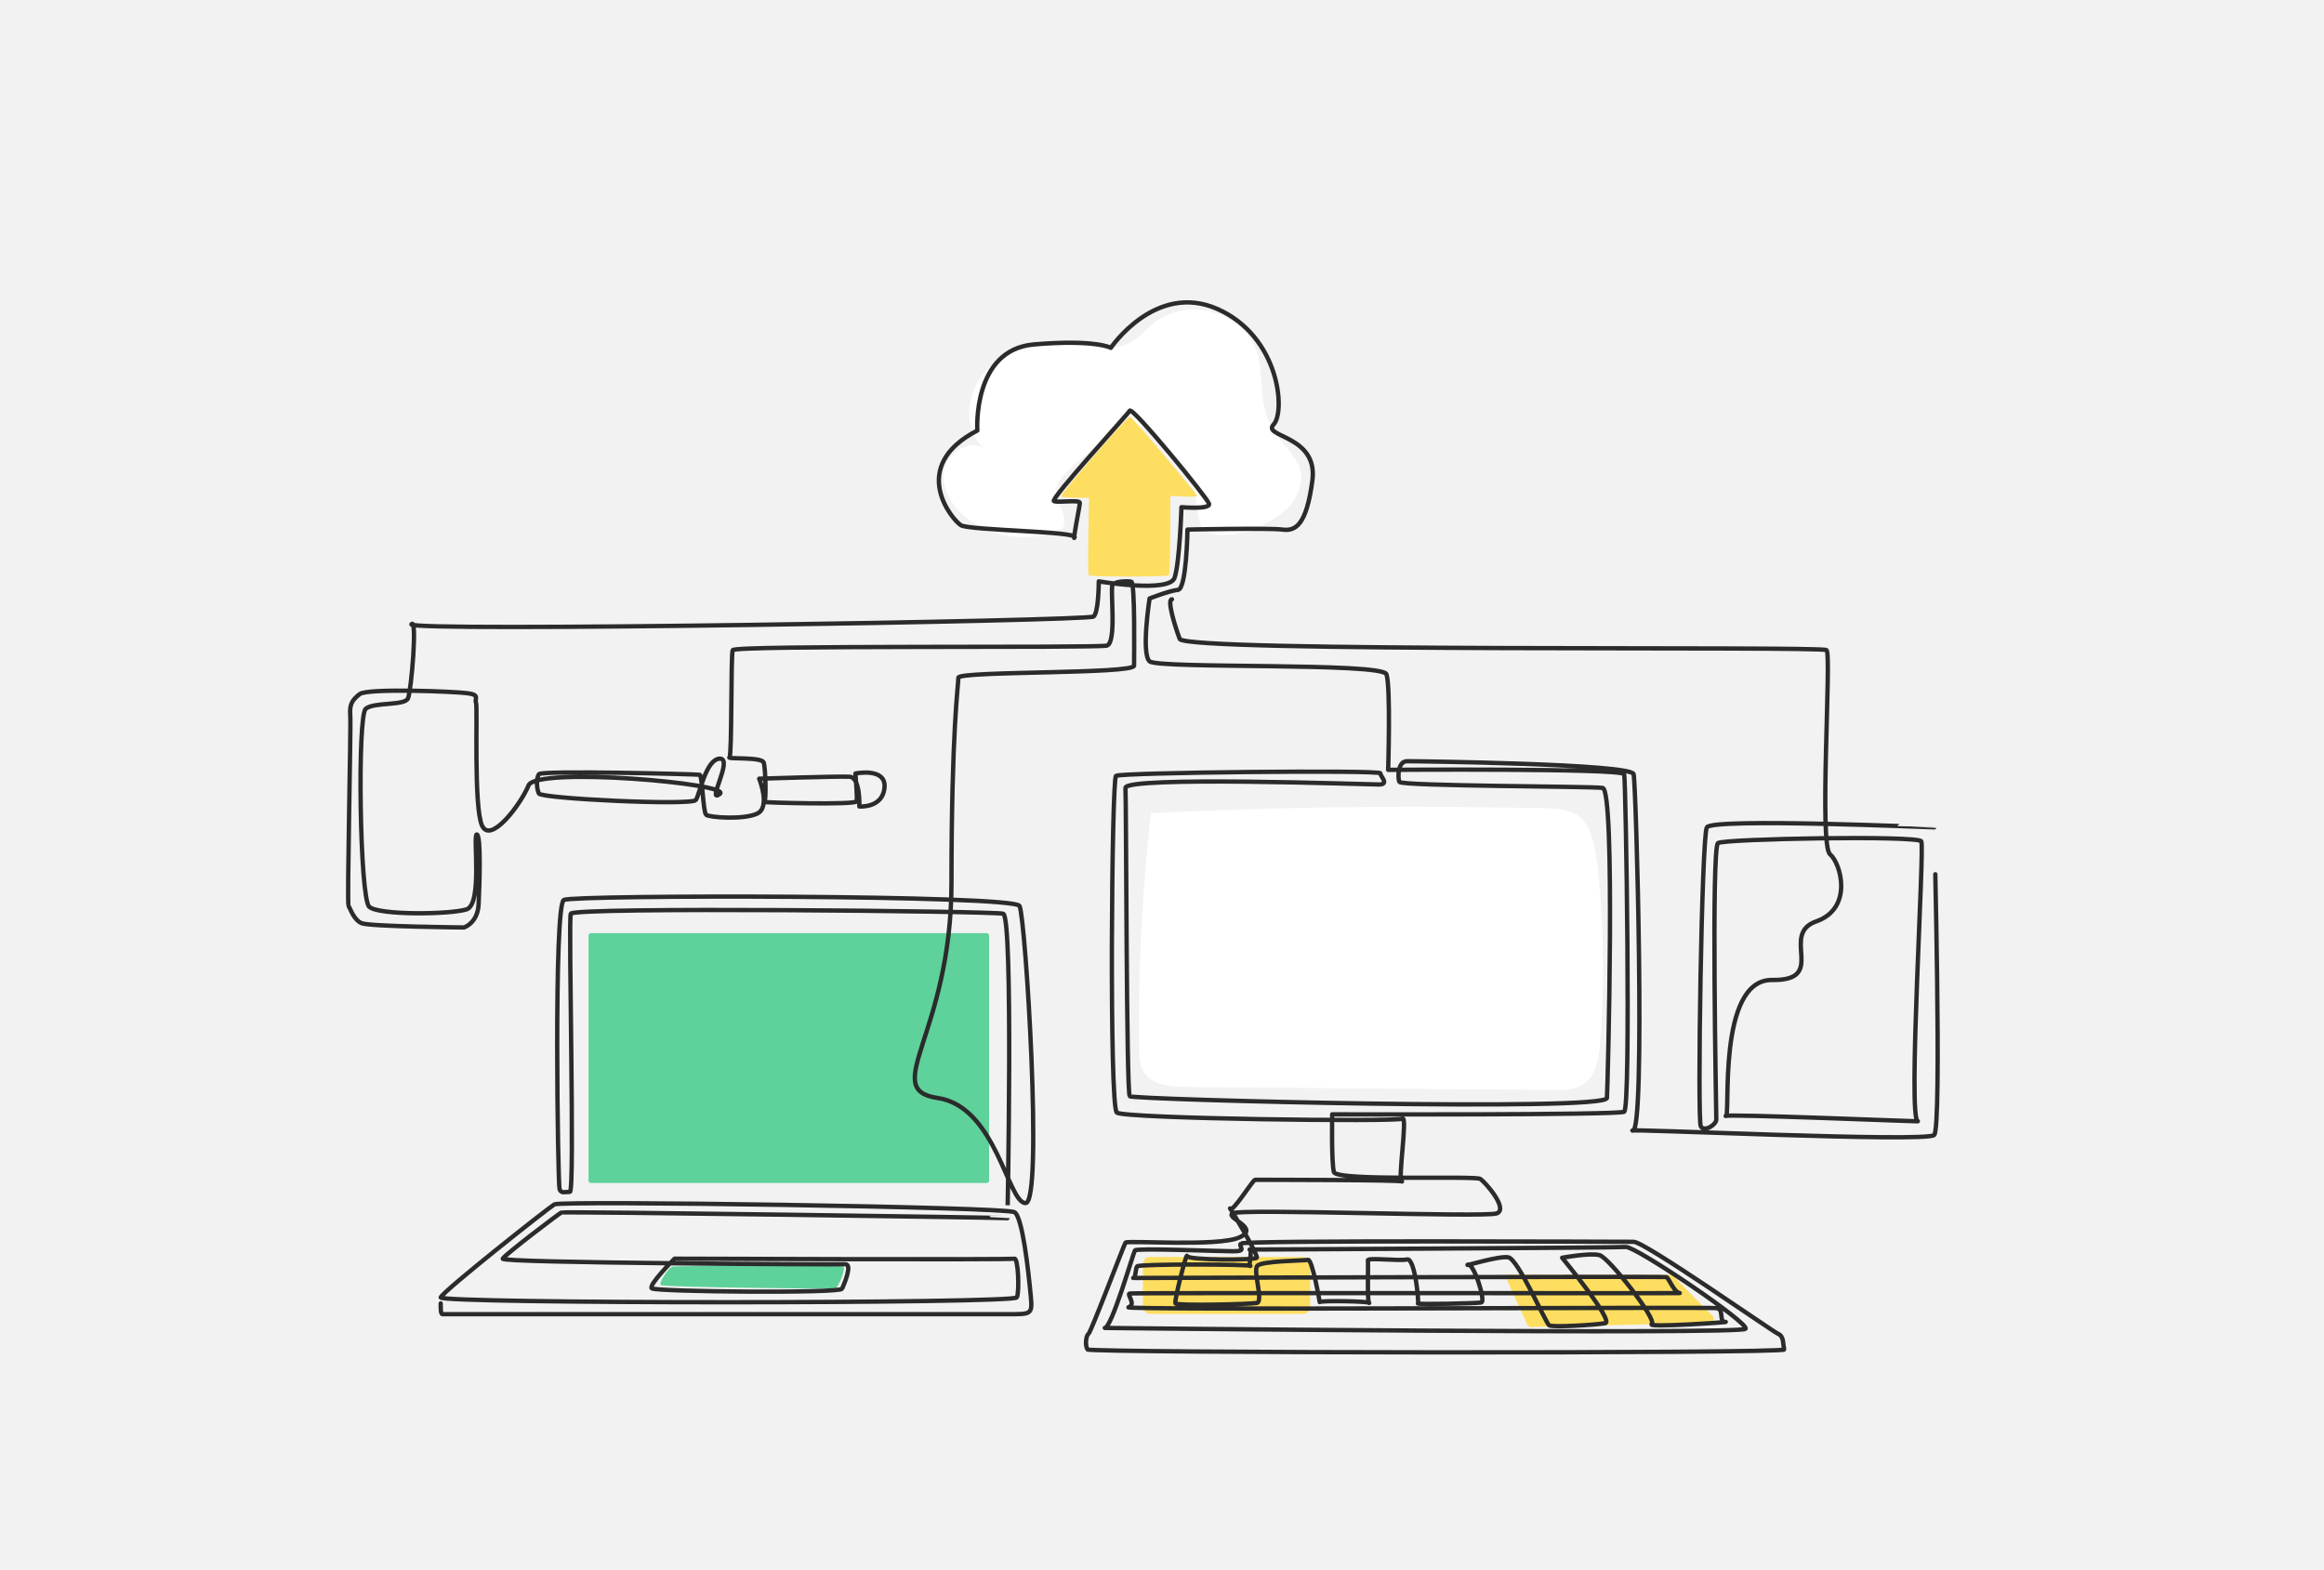 <?xml version="1.0" encoding="UTF-8"?>
<svg id="Layer_1" data-name="Layer 1" xmlns="http://www.w3.org/2000/svg" viewBox="0 0 5329.13 3600">
  <defs>
    <style>
      .cls-1, .cls-2 {
        fill: #5fd19a;
      }

      .cls-3, .cls-4 {
        fill: #fede60;
      }

      .cls-3, .cls-5, .cls-2 {
        fill-rule: evenodd;
      }

      .cls-6 {
        fill: #fff;
      }

      .cls-7 {
        fill: #f2f2f2;
      }

      .cls-5 {
        fill: none;
        stroke: #2b2b2b;
        stroke-linecap: round;
        stroke-linejoin: round;
        stroke-width: 10px;
      }
    </style>
  </defs>
  <rect class="cls-7" width="5329.13" height="3600"/>
  <path class="cls-6" d="M2639.27,1864.78c-20.41,179.11-29.49,359.52-27.18,539.78.23,17.79.8,36.44,9.66,51.86,18.37,31.98,62.06,36.03,98.93,36.32,281.2,2.25,562.4,4.5,843.6,6.75,22.25.18,45.85,0,64.74-11.76,30.47-18.96,37.17-59.75,39.99-95.52,9.95-126.14,8.87-253.11-3.02-379.07-16.69-176.94-49.91-158.19-217.69-161.16-269.72-4.78-539.6-.5-809.04,12.81Z"/>
  <path class="cls-6" d="M2821.93,734.16c-51.93-32.89-124.33-33.08-173.18,4.24-20.19,15.43-36.26,36.47-58.82,48.16-33.39,17.29-73.43,10.71-110.83,6.83-72.13-7.49-151.16-1.07-206.68,45.6-55.51,46.67-70.76,144.13-14.52,189.91-34.97-22.91-86.19,8.91-93.17,50.13-6.98,41.22,18.51,81.91,51.16,108.02,61.18,48.93,151.07,58.71,221.34,24.09,14.58-25.98-17.28-55.56-15.62-85.3.93-16.63,12.29-30.68,23.86-42.67,48.57-50.37,110.81-87.42,178.23-106.12,32.23,35.38,86.32,76.43,108.3,118.61,12.4,23.81,12.65,103.88,24.9,114.96,49.97,45.25,178.29-12.41,208.82-61.64,56.27-90.74-31.6-113.47-59.32-190.1-30.84-85.28,12.1-163.54-84.48-224.72Z"/>
  <rect class="cls-1" x="1349.54" y="2139.86" width="918.57" height="572.97" rx="5.48" ry="5.48"/>
  <rect class="cls-4" x="2620.77" y="2882.6" width="383.66" height="130.36" rx="15.92" ry="15.92"/>
  <path class="cls-3" d="M3920.31,3033.46l-409.41,9.66c-3.79.09-7.28-2.1-8.84-5.55l-45.71-100.71c-2.85-6.27,1.74-13.38,8.62-13.38h365.01c2.53,0,4.95,1.01,6.73,2.81l90.12,91.04c5.84,5.9,1.8,15.93-6.5,16.12Z"/>
  <path class="cls-3" d="M2432.98,1138.59c-3.79-3.7,152.36-183.58,157.65-183.58s154.6,178.37,154.6,182.16-61.81,0-61.81,0c0,0,1.17,178.63-3.37,182.16-4.55,3.53-179.62,4.05-183.41,0-3.79-4.05.76-177.61.76-177.61,0,0-60.63.57-64.42-3.12Z"/>
  <path class="cls-2" d="M1914.04,2955.42s-392.81-3.13-398.87-8.4,19.78-40.93,26.18-42.44c6.41-1.52,388.3-5.44,392.93,0,5.23,6.14-12.89,51.24-20.25,50.84Z"/>
  <path class="cls-5" d="M1010.58,2989.03c.32,5.3-1.07,24.67,4.13,24.67h1294.9c54.09,0,58.11,1.55,54.21-39.93-5.57-59.35-19.24-184.82-37.84-194.12-23.7-11.85-1039.87-26.67-1054.68-17.78-14.81,8.89-254.78,198.5-260.71,213.31-5.93,14.81,1315.39,14.81,1321.32,0,5.92-14.82,2.96-91.59-5.93-88.75-8.89,2.83-779.16,0-779.16,0,0,0-60.23,60.11-52.34,68.01,7.9,7.9,431.55,11.85,436.49.98,4.94-10.86,24.69-57.28,6.91-56.29-17.78.98-791.01-2.71-785.09-12.71,5.93-10,128.38-102.83,134.3-105.79,5.93-2.96,1023.08,11.85,1023.08,12.84s13.83-692.26-9.88-698.18c-23.7-5.93-985.55-15.8-991.48,0-5.92,15.8,9.87,637.94-1.97,637.94s-19.75,3.95-23.7-5.93c-3.95-9.87-13.83-651.77,9.88-663.62,23.7-11.84,1030.98-11.84,1044.81,13.83,13.83,25.68,54.66,681.63,13.83,681.4-40.83-.23-67.15-221.21-201.45-240.96-134.31-19.75,31.6-146.15,31.6-493.76s15.8-454.26,15.8-470.06,402.91-7.9,402.91-27.65,2.47-191.09-6.42-192.57c-8.89-1.48-37.03-1.48-42.95,7.4-5.93,8.89,10.37,133.32-13.33,139.24-23.7,5.92-853.23-1.48-857.67,10.37-4.45,11.85-1.48,241.45-7.41,245.89-5.92,4.45,74.07-1.48,78.51,11.85,4.44,13.33,5.92,88.88,1.48,90.36-4.45,1.48,210.34,7.41,211.82-1.47,1.48-8.89-2.96-63.7-2.96-63.7,0,0,71.11-14.82,66.66,32.59-4.45,47.4-57.77,42.95-57.77,42.95,0,0,2.96-66.65-22.22-68.14-25.19-1.48-207.38,4.45-207.38,4.45,0,0,26.66,65.17-4.45,79.99-31.11,14.81-109.61,8.89-117.02,2.96-7.4-5.93-8.89-90.36-14.81-91.85-5.93-1.47-362.92-10.37-368.84-1.47-5.93,8.89-5.93,32.58,0,44.43,5.93,11.85,351.07,28.15,359.96,14.82,8.89-13.33,22.93-93.71,54.8-94.8,31.88-1.09-31.6,104.68,0,80.98,31.61-23.7-420.68-63.21-438.46-19.75-17.78,43.46-86.9,135.41-106.65,92.39-19.75-43.01-9.88-272.12-13.83-281.99-3.95-9.88,9.88-17.78-19.75-21.73-29.63-3.95-229.11-11.85-246.88,1.97-17.78,13.83-23.7,23.7-21.73,49.38,1.98,25.68-7.9,430.56-3.95,436.48,3.95,5.93,11.85,31.61,29.63,39.5,17.78,7.9,235.03,9.88,235.03,9.88,0,0,31.6-9.88,33.58-53.33,1.98-43.45,5.93-156.03-3.95-159.98-9.88-3.96,13.83,159.98-23.7,171.83-37.53,11.85-201.46,13.83-223.18-5.92-21.73-19.75-27.65-438.47-7.9-454.27,19.75-15.8,88.95-6.17,96.78-23.7,7.83-17.54,21.73-187.63,7.9-169.85-13.83,17.77,1552.4-7.9,1564.25-17.78,11.85-9.87,11.85-80.72,11.85-80.72,0,0,161.96,27.4,173.81-8.16,11.85-35.55,15.8-161.96,15.8-161.96,0,0,67.15,5.93,63.21-7.9-3.96-13.83-175.78-223.18-181.71-213.31-5.92,9.88-183.68,203.43-173.8,207.38,9.88,3.96,59.25-3.95,59.25,3.96s-17.77,92.82-11.85,79c5.93-13.83-240.95-15.8-260.71-27.65-19.75-11.85-122.45-134.3,37.53-217.25,0,0-11.85-185.66,130.36-197.51,142.2-11.85,175.77,7.9,175.77,7.9,0,0,102.71-152.08,244.91-88.88,142.2,63.21,156.03,235.03,128.38,264.66-27.65,29.62,102.71,23.69,88.88,128.38-13.83,104.67-39.5,116.53-69.13,112.58-29.62-3.95-217.26,0-217.26,0,0,0-1.97,136.28-21.73,138.25-19.75,1.97-65.17,19.75-65.17,19.75,0,0-19.75,126.41,0,144.18,19.75,17.77,533.26,1.97,543.14,29.62,9.88,27.65,3.93,219.23,3.93,219.23,0,0,537.23-3.95,541.18,9.88,3.96,13.83,15.81,766.32,0,774.22-15.8,7.9-669.54,5.92-669.54,5.92,0,0-1.97,110.6,3.95,132.33,5.93,21.72,323.92,7.9,335.77,15.8,11.84,7.9,65.17,69.13,37.52,79-27.65,9.88-592.52-11.84-606.35,0-13.83,11.85,65.18,33.58,15.81,55.3-49.38,21.73-256.76,5.93-260.71,11.85-3.96,5.93-79,205.41-84.93,209.36-5.93,3.96-7.9,27.65-1.98,35.55,5.93,7.9,1601.78,9.88,1597.83,0-3.95-9.88,0-29.62-13.83-35.55-13.83-5.92-306.13-211.33-331.81-211.33s-894.71-3.95-900.63,3.95c-5.93,7.9,15.8,17.78-17.77,17.78s-221.21-7.9-225.16-1.97c-3.95,5.92-53.33,177.75-69.13,177.75s1461.55,15.81,1469.45,1.98c7.9-13.83-252.81-189.61-274.53-187.63-21.73,1.97-871,5.92-863.11,5.92s-3.95,41.48,1.97,37.53c5.93-3.95-255.77-4.94-259.72.99-3.95,5.92-2.96,26.66-8.89,26.66s1216.64-3.95,1222.56-1.97c5.93,1.97,17.78,35.55,30.62,36.54,12.84.99-1253.17-.98-1261.08.99-7.9,1.97,15.81,24.69-2.96,31.6-18.76,6.91,1331.31-.83,1348.96,1.97,17.65,2.8,3.96,31.6,19.75,31.6s-182.7,13.83-168.87,4.94c13.83-8.89-97.77-152.08-119.49-158-21.73-5.93-85.92,5.92-85.92,5.92,0,0,120.48,146.16,98.75,150.11-21.72,3.95-120.47,9.88-128.38,4.94-7.9-4.94-71.1-152.08-93.81-156.03-22.71-3.96-105.67,22.71-92.83,16.78,12.83-5.92,42.47,84.93,30.62,86.91-11.85,1.97-148.13,4.94-145.17,1.97,2.96-2.96-6.91-104.68-24.69-100.73-17.77,3.95-90.85-4.94-89.87,1.97.99,6.91-1.97,101.72,2.96,97.76,4.94-3.95-114.55-5.92-113.57-1.97.99,3.95-16.78-98.75-26.66-96.78-9.88,1.97-106.66,1.97-116.53,13.83-9.88,11.85,14.81,81.97-.99,84.93-15.8,2.96-183.68,6.91-186.64.99-2.96-5.93,25.68-118.51,26.66-108.63.99,9.88,156.04,9.88,159.98,3.95,3.95-5.92-66.16-123.44-61.22-112.58,4.93,10.86,52.34-66.16,57.28-66.16s347.61,0,336.75,3.95c-10.87,3.95,13.83-152.08.98-144.18-12.83,7.9-636.95,0-654.73-13.83-17.77-13.83-11.85-764.35-1.97-772.25,9.88-7.9,606.35-13.83,606.35-5.93s21.73,25.68-3.95,25.68-582.64-19.75-580.67,7.9c1.97,27.65,1.97,699.17,9.87,707.07,7.9,7.9,1092.21,35.55,1094.19,3.95,1.97-31.6,19.75-707.07-9.88-711.02-29.62-3.95-462.17-3.95-466.12-13.83-3.95-9.88-3.95-47.41,17.77-47.41s513.52,5.93,519.45,29.63c5.92,23.7,27.65,823.6-1.97,817.67-29.62-5.93,673.5,27.65,691.27,9.87,17.77-17.77,0-705.88,0-705.49s-509.57-22.12-521.42,0c-11.85,22.12-22.04,671.92-13.83,685.74,8.21,13.83,35.55-3.95,35.55-15.8s-11.85-624.12,3.95-634c15.8-9.88,458.21-17.77,466.12-3.95,7.9,13.83-31.61,639.92-7.9,641.89,23.7,1.97-452.29-17.77-440.44-11.85,11.85,5.93-21.72-314.03,106.66-312.06,128.38,1.97,15.8-104.68,100.73-134.31,84.93-29.62,57.28-132.33,31.61-154.05-25.68-21.73,3.95-458.21-7.9-468.09-11.85-9.88-1471.42,5.92-1483.27-25.68-11.85-31.6-29.62-90.85-17.78-90.85"/>
</svg>